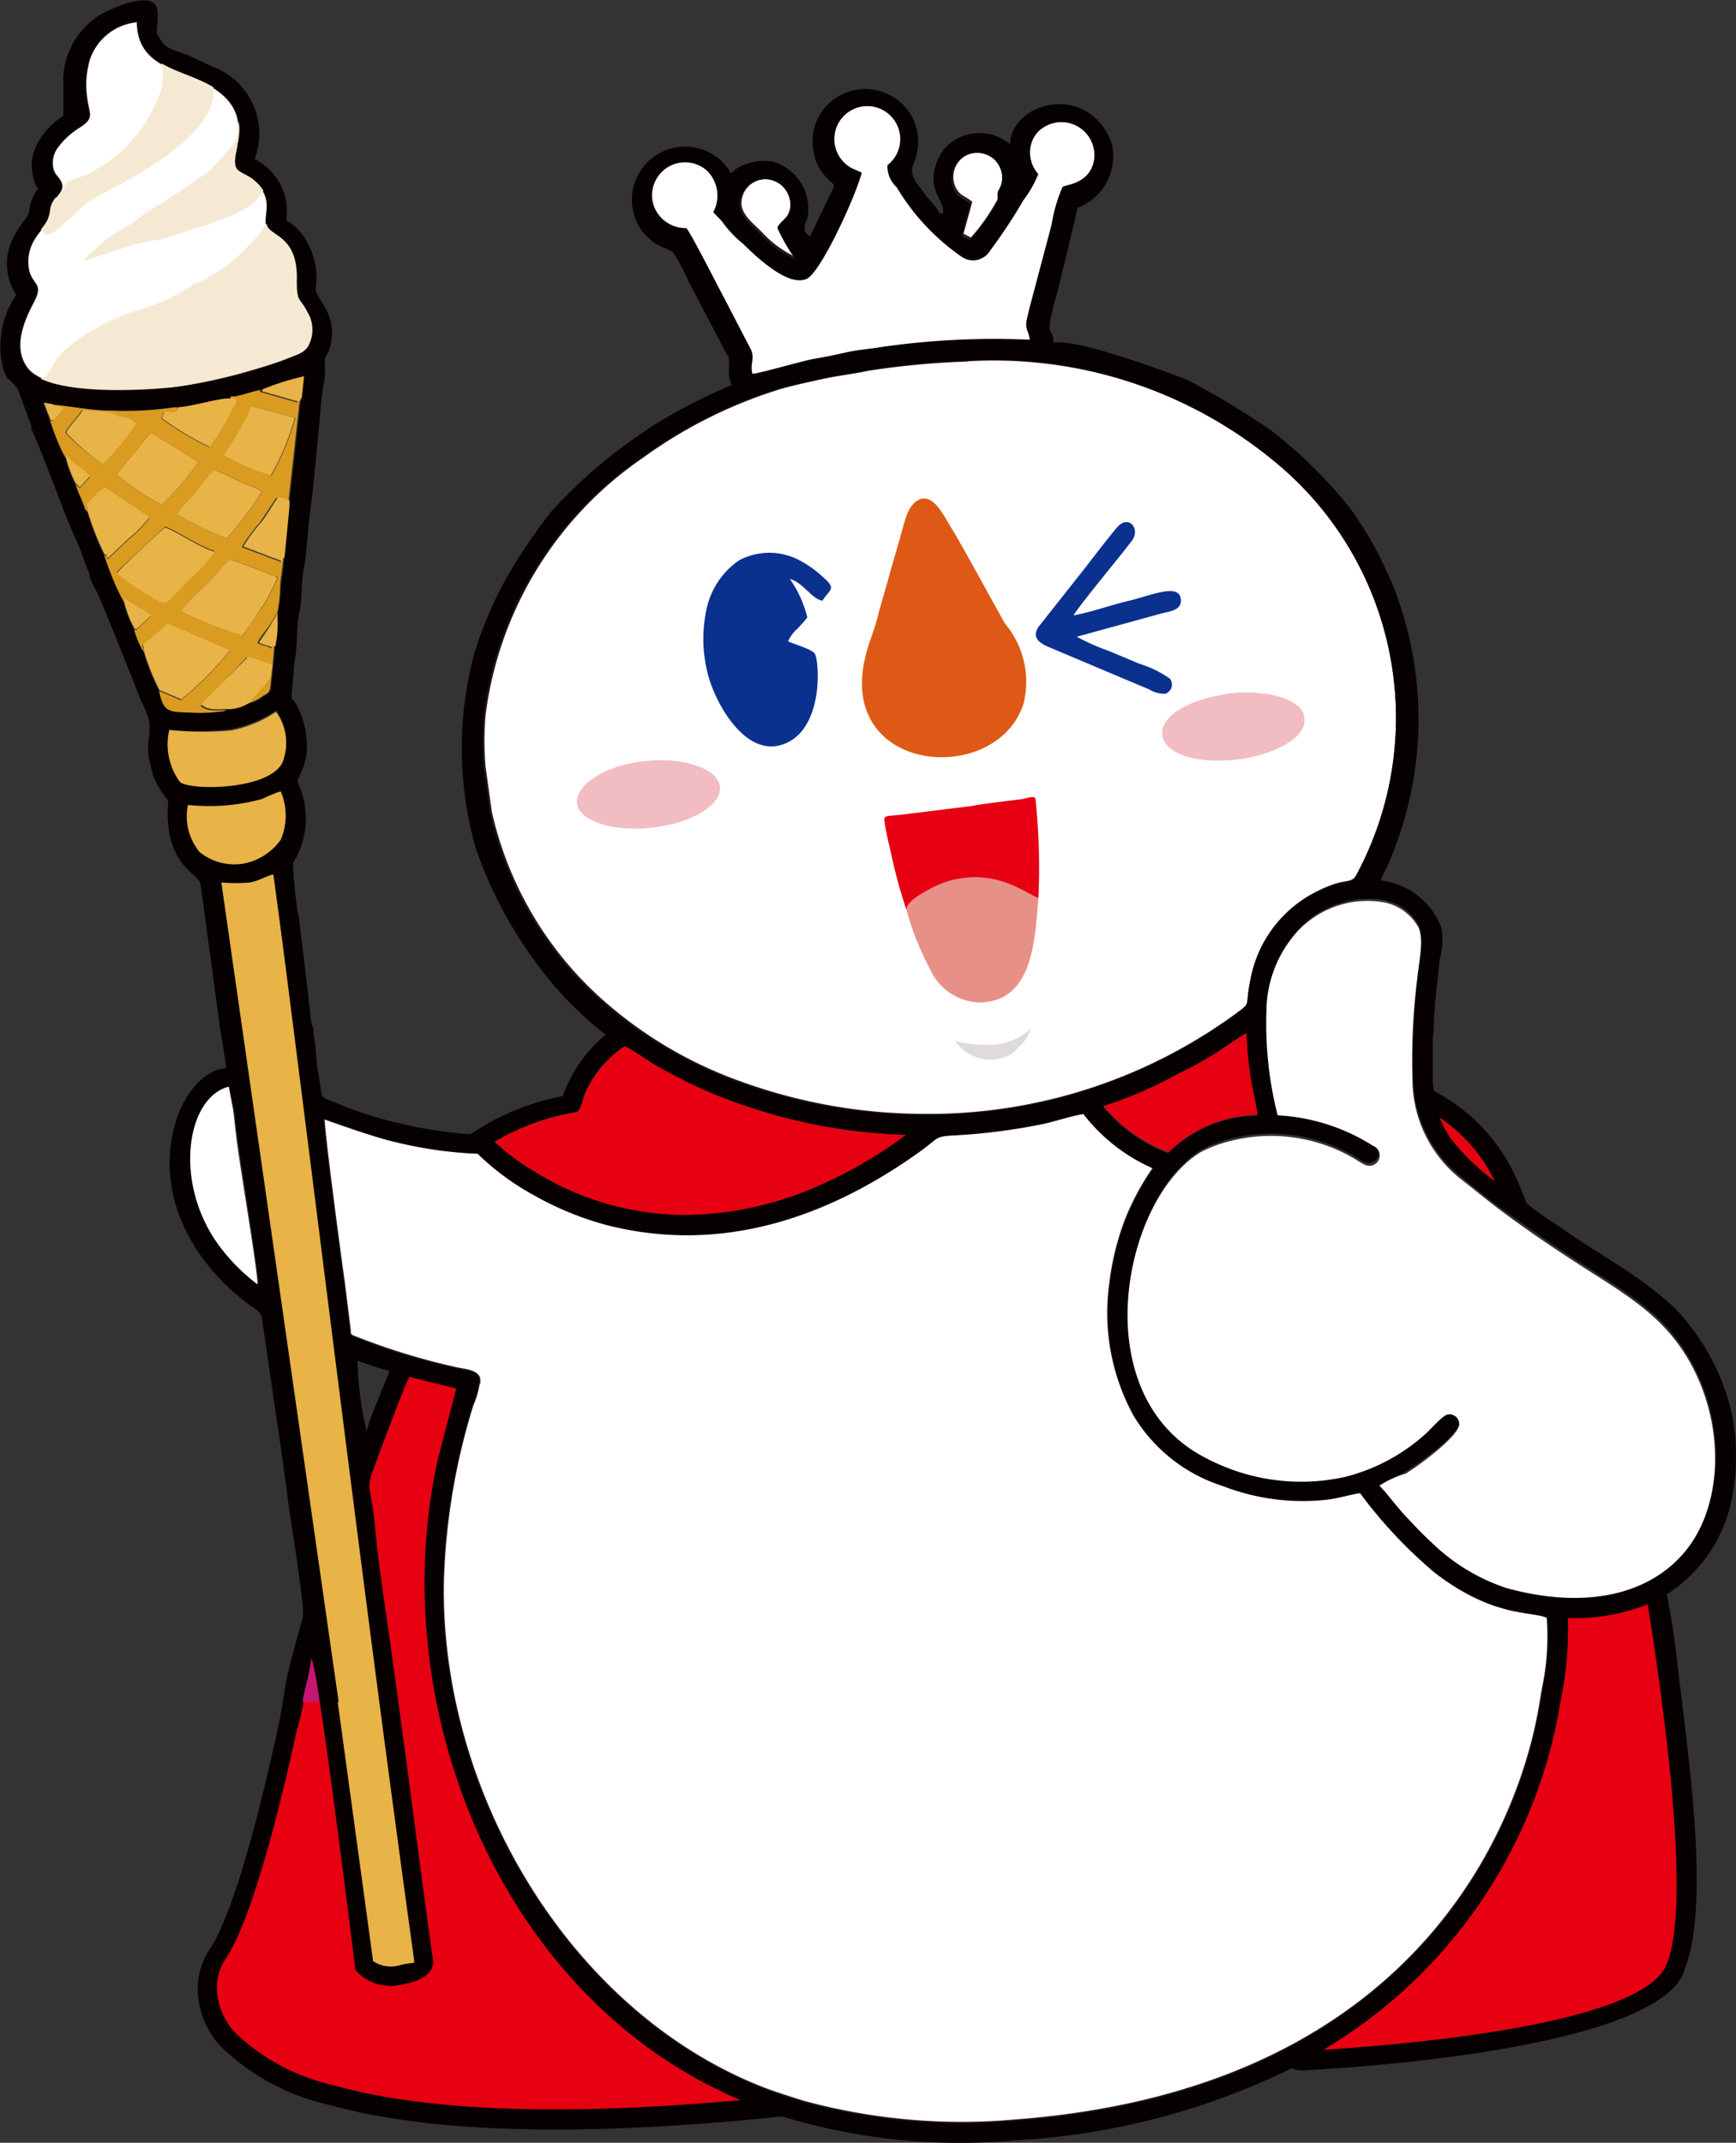 <svg xmlns="http://www.w3.org/2000/svg" width="65.216" height="80.494" viewBox="0 0 65.216 80.494">
  <rect x="0" y="0" width="65.216" height="80.494" fill="#333333" stroke="none"/>
  <g id="组_2321" data-name="组 2321" transform="translate(22975.525 4859.061)">
    <path id="路径_4670" data-name="路径 4670" d="M525.435,6669.52c0,2.109,2.426,1.695,3.466,3.009.837,1.055-.141,2.214.316,2.587.134.113.352.19.506.3.907.7.478,1.294.563,1.737s1.188.38,1.125,2.109c0,.844.112.6.408,1.188a1.272,1.272,0,0,1,0,1.3c-.246.408-1.772.809-2.285.957a17.644,17.644,0,0,1-2.637.542c-1.209.133-4.844.366-5.625-.7-.562-.759-.155-1.743.225-2.467s0-.6-.162-1.174a1.631,1.631,0,0,1,.239-1.266c.225-.372.513-.52.569-1.047s.64-.668.352-1.111c-.105-.168-.246-.231-.274-.548a1,1,0,0,1,.169-.661,2.962,2.962,0,0,1,.837-.781c.584-.372.352-.457.274-1.153a3.385,3.385,0,0,1,.113-1.406A2.109,2.109,0,0,1,525.435,6669.52Z" transform="translate(-23495.789 -11527.779)" fill="#fff" stroke="#231815" stroke-miterlimit="22.93" stroke-width="0.07" fill-rule="evenodd"/>
    <path id="路径_4671" data-name="路径 4671" d="M571.552,6678.375c-.274-.225-.443-.2-.619-.542a.963.963,0,0,1,1.512-1.125,1,1,0,0,1,.148,1.258c-.056.24.063.205-.1.458a7.244,7.244,0,0,1-.949,1.322l-.324-.169Z" transform="translate(-23510.59 -11529.842)" fill="#fff" stroke="#231815" stroke-miterlimit="22.93" stroke-width="0.07" fill-rule="evenodd"/>
    <path id="路径_4672" data-name="路径 4672" d="M561.664,6680.933a4.019,4.019,0,0,1-1.364-.978c-.478-.478-.977-.815-.7-1.491a.956.956,0,0,1,1.526-.3.986.986,0,0,1,.289.879c-.07.38-.316.443-.471.7A6.722,6.722,0,0,0,561.664,6680.933Z" transform="translate(-23507.225 -11530.27)" fill="#fff" stroke="#231815" stroke-miterlimit="22.93" stroke-width="0.07" fill-rule="evenodd"/>
    <path id="路径_4673" data-name="路径 4673" d="M563.82,6687.633a16.592,16.592,0,0,1,11.777,3.825,12.465,12.465,0,0,1,2.995,15.531c-.133.253-.394.211-.7.295a4.354,4.354,0,0,0-.7.274,4.6,4.6,0,0,0-2.559,3.319c-.225,1.069.07.844-.591,1.329a19.589,19.589,0,0,1-11.9,3.754,20.267,20.267,0,0,1-6.651-1.2,15.82,15.82,0,0,1-4.985-2.861,13.4,13.4,0,0,1-4.443-7.319l-.239-1.723a11.9,11.9,0,0,1,0-1.877,13.85,13.85,0,0,1,5.92-9.717,17.689,17.689,0,0,1,5.231-2.608c.513-.142,1.069-.261,1.582-.373s1.132-.183,1.666-.3a30.8,30.8,0,0,1,3.607-.345Z" transform="translate(-23503.146 -11533.146)" fill="#fff" stroke="#231815" stroke-miterlimit="22.93" stroke-width="0.07" fill-rule="evenodd"/>
    <path id="路径_4674" data-name="路径 4674" d="M555.287,6764.994a22.607,22.607,0,0,0,7.966.7c15.784-1.209,18.984-11.994,19.6-15.1.077-.373.134-.752.2-1.132a9.472,9.472,0,0,0,.176-2.671c-.619-.274-2.011,0-4.219-1.694a17.509,17.509,0,0,1-2.812-3c-.422.063-.816.2-1.287.253a8.258,8.258,0,0,1-3.867-.513,6.012,6.012,0,0,1-3.339-2.63,7.992,7.992,0,0,1-.907-4.956,9.982,9.982,0,0,1,.591-2.4,9.6,9.6,0,0,1,1.048-1.939,6.635,6.635,0,0,1-2.63-2.054c-.422.057-1.09.281-1.554.38a22.565,22.565,0,0,1-3.424.429c-.64.049-.478.091-1.23.633-3.4,2.426-7.361,3.825-11.664,2.742a11.488,11.488,0,0,1-2.7-1.09,9.728,9.728,0,0,1-2.187-1.6,15.557,15.557,0,0,1-3.143-.45c-.83-.189-2.594-.836-2.651-.851,0,.556.633,5.288.759,6.166l.225,1.814c0,.176,0,.1.07.19a24.855,24.855,0,0,0,3.9,1.209c.316.077.8.084.893.394a3.044,3.044,0,0,1-.253.984,24.6,24.6,0,0,0-1.111,6.574c-.183,7.882,4.669,16.256,12.079,19.124C554.2,6764.649,554.887,6764.874,555.287,6764.994Z" transform="translate(-23500.617 -11545.104)" fill="#fff" stroke="#231815" stroke-miterlimit="22.93" stroke-width="0.07" fill-rule="evenodd"/>
    <path id="路径_4675" data-name="路径 4675" d="M521.9,6685.973c.359.64,4.022.479,4.5.436a21.313,21.313,0,0,0,5.73-1.49,1.139,1.139,0,0,0,.415-1.737c-.155-.289-.4-.436-.45-.8-.07-.59.2-1.582-.914-2.243a1.665,1.665,0,0,1-.4-.337c-.07.274,0,.1-.19.309l-.2.289a4.784,4.784,0,0,1-.457.527,5.893,5.893,0,0,1-2.179,1.547,6.7,6.7,0,0,1-1.807.872,7.949,7.949,0,0,0-2.967,1.562C522.371,6685.438,522.413,6686.114,521.9,6685.973Z" transform="translate(-23496.057 -11530.831)" fill="#f6e9d3" fill-rule="evenodd"/>
    <path id="路径_4676" data-name="路径 4676" d="M522.742,6676.4a.7.7,0,0,0-.33.654c0,.542-.07.394-.281.767l.077.056c.162.155-.056.049.12.112.323.12,1.111-.886,1.589-1.209a10.709,10.709,0,0,1,1.048-.583,15.57,15.57,0,0,0,2-1.23,8.017,8.017,0,0,0,.872-.766c.541-.521,1.287-1.8.352-2.264.126-.049-.141-.12.239,0a6.878,6.878,0,0,0-1.912-.815,2.108,2.108,0,0,1,0,1.807,5.826,5.826,0,0,1-.879,1.448,5.009,5.009,0,0,1-2.5,1.625C522.875,6676.372,522.587,6677.159,522.742,6676.4Z" transform="translate(-23496.125 -11528.254)" fill="#f6e9d3" fill-rule="evenodd"/>
    <path id="路径_4677" data-name="路径 4677" d="M531.56,6677.439c-.063-1.2-1.575-.865-1.336-1.878.035-.168.091-.322.112-.492a.7.7,0,0,0-.042-.45c-.12.274,0,.563-.225,1.005l-.837.949a27.406,27.406,0,0,1-2.454,1.632,7.379,7.379,0,0,1-.808.583,3.794,3.794,0,0,0-1.181.879c-.169.148-.253.162-.38.373l1.877-.612a6.359,6.359,0,0,1,.984-.19,6.084,6.084,0,0,0,.893-.28c.33-.121.6-.176.907-.282s.534-.2.872-.337C531.42,6677.755,530.935,6677.074,531.56,6677.439Z" transform="translate(-23496.801 -11529.293)" fill="#f6e9d3" fill-rule="evenodd"/>
    <path id="路径_4678" data-name="路径 4678" d="M599.133,6754.015l3.74-.555,1.139,7.115.113,4.992-.78,2.608a24.936,24.936,0,0,1-2.812,1.209c-.794.211-7.586,1.407-7.586,1.407l-3.516.225,2.812-2.109,4.219-4.423,2.173-5.09.619-4.078S599.133,6754.064,599.133,6754.015Z" transform="translate(-23516.107 -11552.701)" fill="#E60012" fill-rule="evenodd"/>
    <path id="路径_4679" data-name="路径 4679" d="M537.417,6756.162l1.927-.063-5.625-41.019c-.162,0-.555.239-.886.3a7.094,7.094,0,0,1-1.083,0Z" transform="translate(-23498.98 -11541.307)" fill="#e8b347" fill-rule="evenodd"/>
    <path id="路径_4680" data-name="路径 4680" d="M540.476,6744.285a24.347,24.347,0,0,0-.78,6.1c.2,2.264.274,6.328,1.273,7.51s3.2,7.347,7.783,9.435c3.755,1.729,3.719,1.729,3.719,1.729s-.752.261-.83.3-9.274.373-9.274.373l-6.686-.9-3.867-2.039-.654-1.892.816-2.039,2.2-7.2.654-2.855.274-1,1.1,4.838.668,7,.183.556,1.856.183.309-.577-2.264-18.892,1.533-3.431,2.074.331.211.458S540.476,6744.355,540.476,6744.285Z" transform="translate(-23498.805 -11549.144)" fill="#E60012" fill-rule="evenodd"/>
    <path id="路径_4681" data-name="路径 4681" d="M533.38,6719.488a9.775,9.775,0,0,0,1.2.386,4.069,4.069,0,0,1-.211.556c-.077.183-.155.358-.218.548a8.511,8.511,0,0,0-.422,1.153,12.226,12.226,0,0,1-.344-2.644Zm49.814,22.983c1.111-2.58.077-8.767-.3-12.233-.091-.64-.19-1.357-.33-1.968a5.486,5.486,0,0,0,2.327-3.087,7.731,7.731,0,0,0,.274-1.715v-.752a7.233,7.233,0,0,0-.457-2.257,8.482,8.482,0,0,0-1.835-2.938,13.768,13.768,0,0,0-1.927-1.484c-.548-.366-1.1-.7-1.659-1.069-.274-.183-.513-.337-.787-.534a14.107,14.107,0,0,1-1.2-.851,11.481,11.481,0,0,0-.612-1.405,6.835,6.835,0,0,0-2.721-2.736c-.112-.07-.176,0-.19-.492v-1.406c0-.281.042-.365.042-.64,0-.548.155-1.884.225-2.51a2.9,2.9,0,0,0,.07-1.125,2.767,2.767,0,0,0-2.285-1.814,2.417,2.417,0,0,1,.183-.415,13.592,13.592,0,0,0,.2-10.842l-.394-.843a13.931,13.931,0,0,0-1.16-1.905c-.049-.07-.077-.091-.134-.162a17.567,17.567,0,0,0-2.812-2.735,31.111,31.111,0,0,0-3.023-1.834,1.045,1.045,0,0,0-.239-.106c-.97-.386-4.134-1.532-4.922-1.356,0-.7-.4,0,.148-1.905.112-.443.7-2.869.759-3.171h0a2.039,2.039,0,0,0,1.315-1.639,1.829,1.829,0,0,0-.1-.956c-.963-2.109-3.7-1.35-3.755.218a1.729,1.729,0,0,0-1.6-.365,1.617,1.617,0,0,0-1.146,1.034c-.415,1.075.338,1.455.225,1.926h-.127c-.049-.2-.359-.471-.492-.654-.323-.464-.7-.759-.471-1.245a2.018,2.018,0,0,0-.141-1.856l-.162-.218a2,2,0,0,0-2.925-.127,1.962,1.962,0,0,0-.52,1.863,1.676,1.676,0,0,0,.436.851c.218.247.337.275.309.38l-.893,1.863a.463.463,0,0,1-.211-.225c0-.352.105-.309.127-.583a1.835,1.835,0,0,0-1.329-2,2.01,2.01,0,0,0-1.364.273c-.176.114-.042.142-.246.142,0-.112-.042-.127-.141-.246a1.684,1.684,0,0,0-.2-.225,2.725,2.725,0,0,0-.485-.317,2,2,0,0,0-2.489,2.953c.548.7,1.048.662,1.2.844a7.882,7.882,0,0,1,.577,1.09l1.35,2.573a.824.824,0,0,0,.056.112c.077.134,0,.078.091.092.07.443-.077.7.127,1.1a20.715,20.715,0,0,0-3.058,1.589,1.564,1.564,0,0,0-.2.141,18.813,18.813,0,0,0-3.516,3.009,21.552,21.552,0,0,0-1.624,2.384,14.85,14.85,0,0,0-1.287,2.981,13.829,13.829,0,0,0,.042,7.241,16.057,16.057,0,0,0,3.319,5.625,14.536,14.536,0,0,0,1.582,1.44,5.34,5.34,0,0,0-1.617,2.307,9.22,9.22,0,0,0-3.213,1.266c-.253.154-.176.182-.506.147a17.2,17.2,0,0,1-4.289-.95l-.548-.225c-.534-.2-.485-.2-.534-.534l-.127-.766c-.042-.3-.049-.83-.12-1.111-.042-.176,0-.352-.084-.514a3.963,3.963,0,0,1-.077-.569c-.049-.394-.084-.773-.127-1.1l-.267-2.208c0-.246-.07-.239-.084-.506a14.728,14.728,0,0,1-.155-1.687,3.131,3.131,0,0,0,.225-2.911c-.077-.2-.042-.2.042-.408a2.72,2.72,0,0,0,.239-.746,3.389,3.389,0,0,0-.281-1.694c-.359-.78-.309.07-.2-1.469a3.814,3.814,0,0,1,.07-.562c.063-.45.042-1.188.148-1.638s.056-1.21.176-1.709c.049-.225.105-.822.127-1.1.042-.6.169-1.47.239-2.152l.218-2.25a13.23,13.23,0,0,1,.19-1.6,6.088,6.088,0,0,0,0-.612c0-.2.105-.239.169-.436.429-1.329-.591-1.94-.506-2.334a2.722,2.722,0,0,0-.464-1.927,1.8,1.8,0,0,0-.647-.59,2.2,2.2,0,0,0-1.188-2.306,2.686,2.686,0,0,0-1.6-3.481l-.752-.352c-.253-.126-.527-.19-.794-.309-.415-.19-.4-.471-.527-.549,0-.815.352-1.61-1.251-1.125-.134.042-.7.295-.8.351a2.933,2.933,0,0,0-1.462,2.37v1.477a2.763,2.763,0,0,0-.963,1.011,1.76,1.76,0,0,0-.162,1.309c.253.815.246.042-.063.857a.768.768,0,0,0-.07.26c-.07.464-.218.366-.6,1.1a2.11,2.11,0,0,0,.091,2.18,3.431,3.431,0,0,0-.471,2.854c.169.337.084.267.211.323l.309.345.52,1.406v.127c.148.21,1.2,3.037,1.406,3.515l.436,1.013.134.38c.049.126.077.21.134.337.148.337,0,.232.267.7a.94.94,0,0,0,.042.084c.19.345,1.49,3.621,1.666,4.085l.077.176c.506.963.155,1.16.232,1.948a2.634,2.634,0,0,0,.091.379,2.385,2.385,0,0,0,.443,1.048c.3.429.2.126.19.7,0,2.109,1.16,2.278,1.237,2.728l.7,5.154c.035.366.253,1.456.253,1.75-.984.084-1.659,1.21-1.9,2.067-.78,2.728.668,5.245,2.749,6.8.162.12.45.26.5.485.316,2.271.7,4.668.991,6.939.07.591.64,4.008.548,4.332s-.366,1.307-.562,2.109c-.155.7-.2,1.293-.359,1.982-.464,2.173-1.568,6.9-2.58,8.388a2.734,2.734,0,0,0-.436,1.23,3.156,3.156,0,0,0,.942,2.5,8.481,8.481,0,0,0,3.98,2.109c3.269.921,8.592,1.315,17.022.436a22.955,22.955,0,0,0,8.838.893,26.856,26.856,0,0,0,10.286-2.693c.141,0,.148.084.415.07.035,0,12.986-.562,14.322-3.649Zm-13.528,2.911a18.68,18.68,0,0,0,8.908-13.063h0a13.357,13.357,0,0,0,.281-3.157,7.482,7.482,0,0,0,3-.514c.562,3.572,1.673,11.25.7,13.542s-10.012,3-12.86,3.191Zm-38.544-12.093c-.471,2.187-1.61,7.08-2.7,8.689a1.943,1.943,0,0,0-.316.886,2.5,2.5,0,0,0,.752,1.94,7.847,7.847,0,0,0,3.649,1.913c3,.851,7.8,1.23,15.271.555-9.049-3.825-13.415-14.8-11.383-24.046l.7-2.686-1.758-.436c-.127.168-.914,2.285-1.048,2.636-.7,1.892-.436.971-.246,3.017.105,1.083.267,2.236.422,3.3.612,4.261,1.146,8.557,1.737,12.825.056.211.113.822-1.1,1.034a1.771,1.771,0,0,1-1.751-.479l-.056-.077v-.091c-.07-.527-1.406-11.362-1.645-11.587a23.61,23.61,0,0,1-.513,2.608Zm19.026,14.062a22.618,22.618,0,0,0,7.966.7c15.784-1.209,18.984-11.995,19.6-15.1.077-.372.134-.752.2-1.132a9.479,9.479,0,0,0,.176-2.672c-.619-.274-2.011,0-4.219-1.694a17.517,17.517,0,0,1-2.812-3c-.422.063-.816.2-1.287.253a8.283,8.283,0,0,1-3.867-.514,6.011,6.011,0,0,1-3.34-2.629,7.992,7.992,0,0,1-.907-4.957,9.974,9.974,0,0,1,.591-2.4,9.606,9.606,0,0,1,1.048-1.94,6.625,6.625,0,0,1-2.63-2.053c-.422.057-1.09.281-1.554.38a22.505,22.505,0,0,1-3.424.429c-.64.049-.478.092-1.23.633-3.4,2.426-7.361,3.825-11.664,2.742a11.466,11.466,0,0,1-2.7-1.09,9.728,9.728,0,0,1-2.187-1.6,15.59,15.59,0,0,1-3.143-.45c-.83-.19-2.594-.837-2.651-.851,0,.555.633,5.287.759,6.166l.225,1.814c0,.176,0,.1.07.189a24.657,24.657,0,0,0,3.9,1.209c.316.077.8.084.893.394a3.036,3.036,0,0,1-.253.984,24.6,24.6,0,0,0-1.111,6.574c-.183,7.882,4.669,16.256,12.079,19.125.38.147,1.069.373,1.469.492Zm-17.507-15.032h0l1.329,9.73a1.191,1.191,0,0,0,1,.155,2.864,2.864,0,0,1,.541-.09v-.106c-1.884-13.583-3.515-27.175-5.273-40.779-.155,0-.555.239-.886.3a6.314,6.314,0,0,1-1.083,0l4.408,30.789ZM528.55,6709.2l.2.885c.042.324.07.64.112.949.127.985.78,4.985.8,5.59a7.166,7.166,0,0,1-1.406-1.407c-1.807-2.348-1.28-5.625.323-6.011Zm17.261,4.809a10.794,10.794,0,0,1-5.878-1.681,8.254,8.254,0,0,1-1.406-1.062,8.925,8.925,0,0,1,3.094-1.117c.162-.105.232-.527.323-.746a4.094,4.094,0,0,1,1.47-1.723c.176.056.851.527,1.055.647.394.231.7.408,1.132.618a17.311,17.311,0,0,0,2.482,1.02,20.589,20.589,0,0,0,5.892,1.041,16.031,16.031,0,0,1-3.515,2.018,12.449,12.449,0,0,1-4.626.983Zm28.222-3.649a5.966,5.966,0,0,1,2.067,2.37,8.162,8.162,0,0,1-1.666-1.617,4.825,4.825,0,0,1-.4-.752Zm-12.62-.436a14.976,14.976,0,0,0,2.812-1.2c.443-.226.872-.464,1.287-.7a14.2,14.2,0,0,1,1.259-.8,13.821,13.821,0,0,0,.148,1.624c.042.316.267,1.237.26,1.441a4.808,4.808,0,0,0-3.34,1.406,5.789,5.789,0,0,1-2.44-1.737Zm10.364,14.258c.155-.141.78-.4,1-.535.464-.274,2.018-1.406,2.018-1.856a.358.358,0,0,0-.408-.366c-.19,0-.668.584-.816.7a7.163,7.163,0,0,1-3.08,1.659,7.735,7.735,0,0,1-5.189-.7c-4.619-2.327-3.171-9.71-.225-11.51a4.91,4.91,0,0,1,1.153-.429,6.173,6.173,0,0,1,4.486.6c.162.084.366.232.513.3a.388.388,0,0,0,.33-.7,7.443,7.443,0,0,0-3.586-1.139,14.316,14.316,0,0,1-.429-3.888,4.526,4.526,0,0,1,1.231-3.078,3.6,3.6,0,0,1,3.156-1.049,1.912,1.912,0,0,1,1.294.886c.253.436,0,1.35,0,1.9a24.348,24.348,0,0,0-.176,4.113,4.76,4.76,0,0,0,1.821,3.515c.7.569.984.83,1.807,1.406s1.687,1.188,2.587,1.765c1.905,1.23,3.445,2.067,4.437,4.162,1.062,2.25.963,5.063-.506,6.736s-3.9,2.025-6.609,1.279a7.265,7.265,0,0,1-2.707-1.6c-.422-.373-.7-.7-1.083-1.09s-.7-.893-1-1.167Zm-44.759-25.571a6.992,6.992,0,0,0,2.763-.218c.162-.056.591-.274.7-.289a2.293,2.293,0,0,1,0,1.815,2.236,2.236,0,0,1-1.329.878,2.109,2.109,0,0,1-1.716-.415,2.157,2.157,0,0,1-.436-1.771Zm-.7-2.812a11.271,11.271,0,0,0,2.313-.035,4.761,4.761,0,0,0,1.694-.7,2,2,0,0,1,.232,1.934c-.569,1.075-3.515,1.054-3.846.7a2.377,2.377,0,0,1-.394-1.947Zm29.8-13.865a16.589,16.589,0,0,1,11.777,3.825,12.465,12.465,0,0,1,2.995,15.531c-.133.253-.393.211-.7.3a4.274,4.274,0,0,0-.7.274,4.6,4.6,0,0,0-2.559,3.318c-.225,1.069.07.844-.591,1.329a19.583,19.583,0,0,1-11.9,3.754,20.279,20.279,0,0,1-6.651-1.2,15.831,15.831,0,0,1-4.985-2.861,13.4,13.4,0,0,1-4.444-7.319l-.239-1.723a11.9,11.9,0,0,1,0-1.877,13.85,13.85,0,0,1,5.92-9.717,17.7,17.7,0,0,1,5.231-2.607c.513-.142,1.069-.261,1.582-.374s1.132-.182,1.666-.3a30.7,30.7,0,0,1,3.558-.345Zm-24.854,1.406-.457,4.12-.183,1.884c0,.387-.084.773-.12,1.153a4.966,4.966,0,0,1-.148,1.083,4.168,4.168,0,0,1-.077,1.089c0,.479-.091.992-.134,1.456,0,.3-.112.3-.323.436a1.51,1.51,0,0,1-.527.246,1.55,1.55,0,0,1-.844.24l-.1.042h-.042a6.244,6.244,0,0,1-1.019.056c-.97-.042-1.181.057-1.364-.815a8.672,8.672,0,0,1-.591-1.483,3.332,3.332,0,0,1-.344-.823,4,4,0,0,1-.4-1.034,10.239,10.239,0,0,1-.738-1.778,10.1,10.1,0,0,1-.633-1.617c-.1-.1-.084-.105-.141-.26l-.1-.247c-.077-.2-.141-.323-.2-.52a4.368,4.368,0,0,1-.373-.978,8.219,8.219,0,0,1-.577-1.406l-.253-.661.344.071c.745.063,1.406.2,2.215.218a11.937,11.937,0,0,0,2.32-.12c.478.056,1.716-.366,2.109-.316l.12-.063h.176l.3-.077c.253-.063.422-.127.654-.169a9.091,9.091,0,0,1,1.54-.485l-.084.794Zm18.618-5.2a4.012,4.012,0,0,1-1.364-.978c-.478-.478-.977-.816-.7-1.49a.956.956,0,0,1,1.526-.3.984.984,0,0,1,.288.879c-.07.38-.316.443-.471.7a6.725,6.725,0,0,0,.7,1.2Zm6.525-2.109c-.274-.225-.443-.2-.619-.542a.963.963,0,0,1,1.512-1.125,1,1,0,0,1,.148,1.258c-.056.239.064.2-.1.458a7.277,7.277,0,0,1-.949,1.322l-.324-.169Zm-4.078-1.167h0l-.366-.162a1.237,1.237,0,1,1,1.329-.119,1.053,1.053,0,0,0,.344.83,8.432,8.432,0,0,0,2.454,2.622.752.752,0,0,0,1.069-.253,19.279,19.279,0,0,0,1.238-1.876,4.221,4.221,0,0,0,.562-.985,1.244,1.244,0,0,1-.309-.766,1.146,1.146,0,0,1,.274-.794,1.238,1.238,0,0,1,2.109,1.125c-.211.823-1.055.823-1.167.921a5.9,5.9,0,0,0-.408,1.406l-.745,2.813c-.063.232-.12.457-.176.7-.1.443.056.45.1.816a29.609,29.609,0,0,0-5.625.281c-.415.07-.872.1-1.3.2s-.794.169-1.2.239-2.109.569-2.292.555c-.091-.352.091-.57-.049-.893l-1.033-1.99c-.183-.337-1.287-2.517-1.406-2.587a1.265,1.265,0,0,1-1.216-.836,1.237,1.237,0,0,1,2-1.314,1.314,1.314,0,0,1,.232,1.553c.12.141.239.232.366.4a4.107,4.107,0,0,0,.752.788c.485.478,1.687,1.631,2.383,1.322.513-.232,1.863-3.17,2.067-4.007Zm-27.2-5.681c0,2.109,2.426,1.695,3.466,3.009.837,1.055-.141,2.215.316,2.588.134.112.351.189.506.3.907.7.478,1.294.562,1.737s1.188.38,1.125,2.11c0,.844.112.6.408,1.188a1.272,1.272,0,0,1,0,1.3c-.246.408-1.772.809-2.285.957a17.643,17.643,0,0,1-2.637.542c-1.209.133-4.844.366-5.625-.7-.562-.759-.155-1.743.225-2.467s0-.6-.162-1.174a1.631,1.631,0,0,1,.239-1.266c.225-.373.513-.521.569-1.048s.64-.668.352-1.111c-.105-.168-.246-.231-.274-.548a1,1,0,0,1,.169-.66,2.956,2.956,0,0,1,.837-.781c.584-.372.352-.457.274-1.153a3.382,3.382,0,0,1,.113-1.406A2.11,2.11,0,0,1,525.126,6669.181Z" transform="translate(-23495.479 -11527.44)" fill="#070001" fill-rule="evenodd"/>
    <path id="路径_4682" data-name="路径 4682" d="M589.663,6738.485c.274.267.57.7,1,1.16s.661.7,1.083,1.089a7.276,7.276,0,0,0,2.707,1.6c2.714.745,5.161.366,6.609-1.28s1.568-4.485.506-6.735c-.991-2.109-2.531-2.932-4.444-4.169-.893-.576-1.765-1.167-2.58-1.765s-1.1-.858-1.807-1.406a4.778,4.778,0,0,1-1.828-3.516,25.134,25.134,0,0,1,.183-4.113c.056-.548.274-1.462,0-1.9a1.889,1.889,0,0,0-1.294-.886,3.593,3.593,0,0,0-3.157,1.04,4.507,4.507,0,0,0-1.224,3.08,13.98,13.98,0,0,0,.422,3.887,7.384,7.384,0,0,1,3.586,1.147.388.388,0,1,1-.33.7c-.148-.063-.352-.218-.513-.3a6.174,6.174,0,0,0-4.486-.59,4.935,4.935,0,0,0-1.153.429c-2.946,1.8-4.394,9.182.225,11.5a7.636,7.636,0,0,0,5.189.7,7.077,7.077,0,0,0,3.073-1.651c.155-.134.633-.7.823-.7a.365.365,0,0,1,.408.366c0,.45-1.554,1.588-2.018,1.863A3.647,3.647,0,0,0,589.663,6738.485Z" transform="translate(-23513.367 -11541.734)" fill="#fff" fill-rule="evenodd"/>
    <path id="路径_4683" data-name="路径 4683" d="M553.66,6730.615a12.489,12.489,0,0,0,4.626-.984,16.618,16.618,0,0,0,3.55-2.019,20.352,20.352,0,0,1-5.892-1.047,17.2,17.2,0,0,1-2.482-1.021c-.415-.21-.745-.387-1.132-.611-.2-.127-.879-.591-1.055-.654a4.07,4.07,0,0,0-1.469,1.729c-.091.211-.162.64-.323.746a8.592,8.592,0,0,0-3.093,1.118,8.227,8.227,0,0,0,1.406,1.055A10.736,10.736,0,0,0,553.66,6730.615Z" transform="translate(-23503.328 -11544.037)" fill="#E60012" fill-rule="evenodd"/>
    <path id="路径_4684" data-name="路径 4684" d="M568.112,6695.082c-.4.218-.5.815-.647,1.322s-.3,1.034-.443,1.547-.3,1.02-.429,1.533-.352.991-.471,1.532c-1.005,4.375,4.957,4.817,5.955,1.709a3.394,3.394,0,0,0-.7-3.016l-1.406-2.538c-.225-.408-.506-.886-.738-1.273S568.618,6694.794,568.112,6695.082Z" transform="translate(-23509.152 -11535.35)" fill="#de5916" fill-rule="evenodd"/>
    <path id="路径_4685" data-name="路径 4685" d="M529.868,6698.442a14.252,14.252,0,0,1-2.306-.928,9.565,9.565,0,0,1,.928-.956c.288-.3.647-.745.942-.984l1.645.618c.12.063.056,0,.105.07a5.875,5.875,0,0,1-.6,1.139c-.246.387-.534.7-.7,1.041Zm-4.725-2.39a6.188,6.188,0,0,0,.977.7c1.055.66.647.583,1.891-.6a4.512,4.512,0,0,0,.8-.9c-.563-.163-1.315-.7-1.849-.915,0,0-1.758,1.631-1.821,1.709Zm4.12-1.266a14.648,14.648,0,0,1-1.863-.921,8.412,8.412,0,0,1,.7-.815,9.8,9.8,0,0,1,.7-.844c.345.12.893.421,1.329.591a1.534,1.534,0,0,1,.464.225,12.449,12.449,0,0,1-1.322,1.765Zm-2.433-1.265a11.229,11.229,0,0,0,1.364-1.6c-.07-.079-1.716-1.083-1.786-1.1l-1.287,1.568a10.047,10.047,0,0,0,1.708,1.14ZM524.616,6692a8.282,8.282,0,0,1-1.406-1.188c.07-.218.464-.576.6-.837a5.372,5.372,0,0,1,1.139.105c.443.24.084.049.464.163a.888.888,0,0,1,.415.231A10.125,10.125,0,0,1,524.58,6692Zm6.328.429a9.33,9.33,0,0,0,.9-2.172l-1.624-.436a10.262,10.262,0,0,1-1.048,1.843A8.125,8.125,0,0,0,530.944,6692.425Zm-1.547-2.89h.2c.063.162-.091.338-.176.493s-.169.309-.26.471a4.374,4.374,0,0,1-.562.851,11.294,11.294,0,0,1-1.786-1.075l.084-.247h0c.3,0,.366.154.555-.169h-.19a12.459,12.459,0,0,1-2.32.119c-.8,0-1.476-.161-2.215-.225.07.064,0,0,.1.071l.316.057c-.063.154-.3.345-.387.5l-.12-.035a8.188,8.188,0,0,0,.576,1.406v-.112c.232.331.7.555.914.837l-.387.428c-.12-.119.148.147-.049-.07h0l-.091-.077a3.853,3.853,0,0,0,.2.513l.1.246c.056.162.042.169.141.26l-.042-.247c.2-.154.471-.542.7-.625l1.666,1.111a4.22,4.22,0,0,1-.766.788l-.808.766c-.063-.246-.035-.113-.12-.169a10.19,10.19,0,0,0,.738,1.771v-.112c.141.1.309.21.492.324a2.736,2.736,0,0,1,.52.323l-.457.421c-.148.141,0,.1-.169.084a3.179,3.179,0,0,0,.345.816c0-.163,0-.043-.042-.233a8.8,8.8,0,0,0,.935-.787l2.341,1.012a12.135,12.135,0,0,1-1.828,1.835l-.816-.344c.183.878.394.773,1.364.822a6.354,6.354,0,0,0,1.019-.057h.042l.1-.049c-.19,0-.7.091-.963-.154l1.723-1.822a2.366,2.366,0,0,1,.485.141l.225.077.127.042.084.05h0c-.105.576,0,.408-.331.794-.183.232-.387.394-.541.619a1.536,1.536,0,0,0,.527-.253c.2-.133.3-.126.324-.436.042-.457.112-.977.134-1.448-.106.084-.07-.105-.084.077-.155-.092-.359-.105-.541-.2.07-.247.548-.7.7-1.111v.148a4.967,4.967,0,0,0,.148-1.083c0-.379.1-.766.12-1.153-.084.12,0-.134-.091.148l-1.47-.556a6.136,6.136,0,0,1,.668-.907c.19-.26.408-.619.633-.941a.813.813,0,0,1,.429.126v.24l.457-4.113-.1.161-1.406-.4.042-.077a6.712,6.712,0,0,0-.654.176l-.3.07h-.176Z" transform="translate(-23496.277 -11533.619)" fill="#d99b20" fill-rule="evenodd"/>
    <path id="路径_4686" data-name="路径 4686" d="M560.715,6701.237a1.408,1.408,0,0,1,.344-.464c.169-.176.246-.267.38-.429a4.216,4.216,0,0,0-.654-1.441c.457.091.844.773,1.223.808.26-.415.534-.429.063-.844a4.064,4.064,0,0,0-.858-.633,2.413,2.413,0,0,0-2.341-.035,2.977,2.977,0,0,0-1.2,1.744,5.265,5.265,0,0,0,.049,2.6c.316,1.153,1.554,3.319,3.08,2.44,1.2-.7,1.1-2.875.928-3.263C561.644,6701.539,560.948,6701.356,560.715,6701.237Z" transform="translate(-23506.635 -11536.209)" fill="#0b318f" fill-rule="evenodd"/>
    <path id="路径_4687" data-name="路径 4687" d="M572.643,6714.417c-.127,1.406-.141,3.951-2.243,3.922a2.107,2.107,0,0,1-1.828-1.25,10.887,10.887,0,0,1-.886-2.222,18.714,18.714,0,0,1-.583-2.151c-.077-.323-.19-.8-.239-1.14s.049-.2.942-.331l2.348-.289c.345-.07.844-.126,1.188-.176l.612-.07c.274-.034.492-.147.577-.042a24.86,24.86,0,0,1,.112,3.748Zm-.169-4.556c-.766.161-2.812.357-3.726.478-.591.077-1.245.2-1.8.253-.942.091-1.034.12-.851,1.083.345,1.863,1.111,4.964,2.109,6.279a2.733,2.733,0,0,0,2.9,1.1,2.875,2.875,0,0,0,1.976-2.2,20.809,20.809,0,0,0,.26-5.871C573.276,6710.212,573.4,6709.65,572.475,6709.861Z" transform="translate(-23509.156 -11539.743)" fill="#fff" fill-rule="evenodd"/>
    <path id="路径_4688" data-name="路径 4688" d="M568.39,6716.48a10.862,10.862,0,0,0,.886,2.223,2.107,2.107,0,0,0,1.828,1.251c2.109,0,2.109-2.531,2.243-3.924-.337-.133-.555-.323-1.2-.569a3.456,3.456,0,0,0-2.861.225C568.988,6715.841,568.411,6716.165,568.39,6716.48Z" transform="translate(-23509.861 -11541.357)" fill="#e79087" fill-rule="evenodd"/>
    <path id="路径_4689" data-name="路径 4689" d="M568.038,6715.208c0-.315.6-.639.893-.793a3.457,3.457,0,0,1,2.862-.225c.647.247.865.436,1.2.57a24.86,24.86,0,0,0-.112-3.748c-.084-.105-.3,0-.577.042l-.612.071c-.345.056-.844.1-1.188.175l-2.348.289c-.893.134-.991,0-.942.332s.162.815.239,1.139a18.679,18.679,0,0,0,.584,2.151Z" transform="translate(-23509.508 -11540.085)" fill="#E60012" fill-rule="evenodd"/>
    <path id="路径_4690" data-name="路径 4690" d="M578.92,6726.322a5.778,5.778,0,0,0,2.44,1.73,4.871,4.871,0,0,1,3.34-1.406c0-.2-.218-1.118-.26-1.441a13.669,13.669,0,0,1-.148-1.625c-.148.043-1.055.7-1.259.809a12.54,12.54,0,0,1-1.287.7,15.978,15.978,0,0,1-2.826,1.231Z" transform="translate(-23512.986 -11543.829)" fill="#E60012" fill-rule="evenodd"/>
    <path id="路径_4691" data-name="路径 4691" d="M576.84,6700.582l3.122-.858c.366-.1.816-.12.787-.542-.049-.632-1.139-.147-1.919.042-.7.162-1.469.443-2.109.555.1-.239,1.87-2.369,2.194-2.812s-.134-1-.57-.485-.97,1.237-1.469,1.863l-1.484,1.877c-.33.541.316.7.654.858l3.515,1.483a1.1,1.1,0,0,0,.6.162.366.366,0,0,0,.183-.562,3.959,3.959,0,0,0-1.146-.562l-1.174-.492a8.068,8.068,0,0,1-1.188-.528Z" transform="translate(-23511.912 -11535.724)" fill="#0b318f" fill-rule="evenodd"/>
    <path id="路径_4692" data-name="路径 4692" d="M553.9,6709c-2.384,0-4.043,1.511-2.559,2.25,1.287.647,3.825.253,4.612-.7.429-.52.112-.977-.373-1.223A3.761,3.761,0,0,0,553.9,6709Z" transform="translate(-23504.631 -11539.5)" fill="#f1bdc2" fill-rule="evenodd"/>
    <path id="路径_4693" data-name="路径 4693" d="M584.637,6705.406c-3.691.506-3.276,2.883.246,2.489.9-.1,2.475-.6,2.517-1.456C587.443,6705.47,585.53,6705.287,584.637,6705.406Z" transform="translate(-23513.916 -11538.425)" fill="#f1bdc2" fill-rule="evenodd"/>
    <path id="路径_4694" data-name="路径 4694" d="M531.567,6726.44c-1.6.394-2.109,3.663-.33,6.019a7.171,7.171,0,0,0,1.406,1.406c0-.6-.7-4.605-.8-5.583-.042-.31-.07-.633-.112-.95Z" transform="translate(-23498.496 -11544.679)" fill="#fff" fill-rule="evenodd"/>
    <path id="路径_4695" data-name="路径 4695" d="M528.973,6707.091a2.377,2.377,0,0,0,.394,1.948c.3.323,3.276.344,3.846-.7a1.99,1.99,0,0,0-.232-1.927,4.63,4.63,0,0,1-1.694.7A11.966,11.966,0,0,1,528.973,6707.091Z" transform="translate(-23498.137 -11538.731)" fill="#e8b347" fill-rule="evenodd"/>
    <path id="路径_4696" data-name="路径 4696" d="M529.982,6711.173a2.109,2.109,0,0,0,.436,1.765,2.065,2.065,0,0,0,1.716.422,2.237,2.237,0,0,0,1.329-.879,2.305,2.305,0,0,0,0-1.821,4.972,4.972,0,0,0-.7.288,7.568,7.568,0,0,1-2.777.225Z" transform="translate(-23498.443 -11539.993)" fill="#e8b347" fill-rule="evenodd"/>
    <path id="路径_4697" data-name="路径 4697" d="M531.943,6701.139c.176-.316.464-.654.7-1.041a5.9,5.9,0,0,0,.6-1.14c-.049-.042,0,0-.106-.07l-1.645-.619c-.3.239-.654.7-.942.984a9.728,9.728,0,0,0-.928.956A14.245,14.245,0,0,0,531.943,6701.139Z" transform="translate(-23498.352 -11536.315)" fill="#e8b347" fill-rule="evenodd"/>
    <path id="路径_4698" data-name="路径 4698" d="M526.2,6698.275a6.155,6.155,0,0,0,.977.7c1.055.661.647.583,1.891-.6a4.49,4.49,0,0,0,.8-.9c-.563-.162-1.315-.7-1.849-.914C527.993,6696.539,526.263,6698.163,526.2,6698.275Z" transform="translate(-23497.332 -11535.808)" fill="#e8b347" fill-rule="evenodd"/>
    <path id="路径_4699" data-name="路径 4699" d="M527.622,6702.709a8.251,8.251,0,0,0,.591,1.483l.815.345a12.159,12.159,0,0,0,1.828-1.835l-2.341-1.013a8.836,8.836,0,0,1-.935.788C527.636,6702.667,527.615,6702.548,527.622,6702.709Z" transform="translate(-23497.744 -11537.33)" fill="#e8b347" fill-rule="evenodd"/>
    <path id="路径_4700" data-name="路径 4700" d="M531.267,6696.061a12.384,12.384,0,0,0,1.322-1.765,1.593,1.593,0,0,0-.464-.224c-.436-.169-.984-.471-1.329-.591a8.594,8.594,0,0,0-.7.844,9.49,9.49,0,0,0-.7.815,14.752,14.752,0,0,0,1.877.921Z" transform="translate(-23498.281 -11534.892)" fill="#e8b347" fill-rule="evenodd"/>
    <path id="路径_4701" data-name="路径 4701" d="M527.878,6694.207a11.153,11.153,0,0,0,1.364-1.6c-.07-.077-1.716-1.083-1.786-1.1l-1.287,1.567a10.082,10.082,0,0,0,1.709,1.139Z" transform="translate(-23497.324 -11534.306)" fill="#e8b347" fill-rule="evenodd"/>
    <path id="路径_4702" data-name="路径 4702" d="M533.672,6692.688a9.313,9.313,0,0,0,.9-2.172l-1.624-.436a10.478,10.478,0,0,1-1.048,1.842,8.033,8.033,0,0,0,1.772.765Z" transform="translate(-23499.025 -11533.883)" fill="#e8b347" fill-rule="evenodd"/>
    <path id="路径_4703" data-name="路径 4703" d="M524.612,6695.3a10.88,10.88,0,0,0,.633,1.625c.084.056.056-.078.12.168l.809-.766a4.2,4.2,0,0,0,.766-.788l-1.666-1.111c-.232.084-.506.471-.7.626Z" transform="translate(-23496.85 -11535.175)" fill="#e8b347" fill-rule="evenodd"/>
    <path id="路径_4704" data-name="路径 4704" d="M524.871,6692.326a10.213,10.213,0,0,0,1.244-1.526.837.837,0,0,0-.415-.233c-.38-.111,0,.079-.464-.161a5.372,5.372,0,0,0-1.139-.1c-.134.26-.527.618-.6.836a8.267,8.267,0,0,0,1.371,1.189Z" transform="translate(-23496.531 -11533.949)" fill="#e8b347" fill-rule="evenodd"/>
    <path id="路径_4705" data-name="路径 4705" d="M529.05,6689.992h.19c-.19.317-.253.147-.555.169h0l-.084.246a11.191,11.191,0,0,0,1.786,1.076,4.363,4.363,0,0,0,.562-.851c.092-.162.169-.295.26-.471s.239-.33.176-.492h-.2C530.766,6689.626,529.528,6690.048,529.05,6689.992Z" transform="translate(-23498.045 -11533.761)" fill="#e8b347" fill-rule="evenodd"/>
    <path id="路径_4706" data-name="路径 4706" d="M531.663,6705.434a1.482,1.482,0,0,0,.844-.232c.155-.225.359-.386.541-.619.3-.387.225-.218.33-.794h0l-.084-.049-.134-.042-.218-.077a2.4,2.4,0,0,0-.485-.141l-1.758,1.772C530.953,6705.526,531.473,6705.427,531.663,6705.434Z" transform="translate(-23498.668 -11537.861)" fill="#e8b347" fill-rule="evenodd"/>
    <path id="路径_4707" data-name="路径 4707" d="M534.507,6697.207l.183-1.891v-.239a.809.809,0,0,0-.429-.126c-.225.324-.443.7-.633.942a5.7,5.7,0,0,0-.668.907l1.469.556C534.479,6697.095,534.394,6697.327,534.507,6697.207Z" transform="translate(-23499.342 -11535.33)" fill="#e8b347" fill-rule="evenodd"/>
    <path id="路径_4708" data-name="路径 4708" d="M571,6723.807a1.581,1.581,0,0,0,2.06.513c.218-.126.141-.112.3-.266.049-.05.105-.085.155-.141a1.752,1.752,0,0,0,.323-.562,2.531,2.531,0,0,1-1.266.59A5.1,5.1,0,0,1,571,6723.807Z" transform="translate(-23510.635 -11543.762)" fill="#dedadd" fill-rule="evenodd"/>
    <path id="路径_4709" data-name="路径 4709" d="M596.87,6728.1a5.173,5.173,0,0,0,.4.752,8.326,8.326,0,0,0,1.666,1.617A5.924,5.924,0,0,0,596.87,6728.1Z" transform="translate(-23518.316 -11545.171)" fill="#E60012" fill-rule="evenodd"/>
    <path id="路径_4710" data-name="路径 4710" d="M533.982,6688.965l-.042.077,1.406.4.1-.162.084-.8a9.849,9.849,0,0,0-1.547.486Z" transform="translate(-23499.631 -11533.408)" fill="#e8b347" fill-rule="evenodd"/>
    <path id="路径_4711" data-name="路径 4711" d="M526.58,6700.452a4.159,4.159,0,0,0,.4,1.041c.148,0,0,.056.169-.085l.457-.422a2.733,2.733,0,0,0-.52-.323c-.19-.113-.352-.225-.492-.323Z" transform="translate(-23497.445 -11536.93)" fill="#e8b347" fill-rule="evenodd"/>
    <path id="路径_4712" data-name="路径 4712" d="M536.12,6758.638h.619a7.61,7.61,0,0,0-.3-1.639C536.415,6757.52,536.183,6758.1,536.12,6758.638Z" transform="translate(-23500.277 -11553.752)" fill="#c51672" fill-rule="evenodd"/>
    <path id="路径_4713" data-name="路径 4713" d="M534.406,6702.368a4.166,4.166,0,0,0,.077-1.089v-.148a10.34,10.34,0,0,1-.7,1.11c.183.1.387.113.541.2C534.335,6702.262,534.3,6702.445,534.406,6702.368Z" transform="translate(-23499.584 -11537.164)" fill="#e8b347" fill-rule="evenodd"/>
    <path id="路径_4714" data-name="路径 4714" d="M523.474,6692.763a4.553,4.553,0,0,0,.373.984l.091.077h0c.2.218-.07-.049.049.07l.387-.429c-.239-.281-.7-.506-.914-.837Z" transform="translate(-23496.521 -11534.64)" fill="#e8b347" fill-rule="evenodd"/>
    <path id="路径_4715" data-name="路径 4715" d="M522.553,6690.543l.12.035c.091-.154.323-.344.387-.5l-.309-.056c-.105-.042-.035,0-.105-.07l-.345-.063Z" transform="translate(-23496.176 -11533.827)" fill="#e8b347" fill-rule="evenodd"/>
    <path id="路径_4716" data-name="路径 4716" d="M562.673,6676.546h0l-.366-.162a1.237,1.237,0,1,1,1.329-.119,1.053,1.053,0,0,0,.344.829,8.427,8.427,0,0,0,2.454,2.622.751.751,0,0,0,1.069-.253,19.173,19.173,0,0,0,1.238-1.876,4.209,4.209,0,0,0,.562-.984,1.246,1.246,0,0,1-.309-.767,1.144,1.144,0,0,1,.274-.794,1.238,1.238,0,0,1,2.109,1.125c-.211.823-1.055.823-1.167.921a5.908,5.908,0,0,0-.408,1.407l-.745,2.812c-.063.233-.119.458-.176.7-.1.443.056.451.1.816a29.568,29.568,0,0,0-5.625.282c-.415.069-.872.1-1.3.2s-.794.169-1.2.24-2.109.569-2.292.555c-.091-.352.091-.57-.049-.893l-1.034-1.991c-.183-.337-1.287-2.517-1.406-2.587a1.266,1.266,0,0,1-1.216-.837,1.237,1.237,0,0,1,2-1.314,1.314,1.314,0,0,1,.232,1.553c.12.141.239.232.366.4a4.116,4.116,0,0,0,.752.788c.485.478,1.688,1.631,2.384,1.322C561.12,6680.342,562.469,6677.383,562.673,6676.546Z" transform="translate(-23505.822 -11529.123)" fill="#fff" fill-rule="evenodd"/>
  </g>
</svg>
